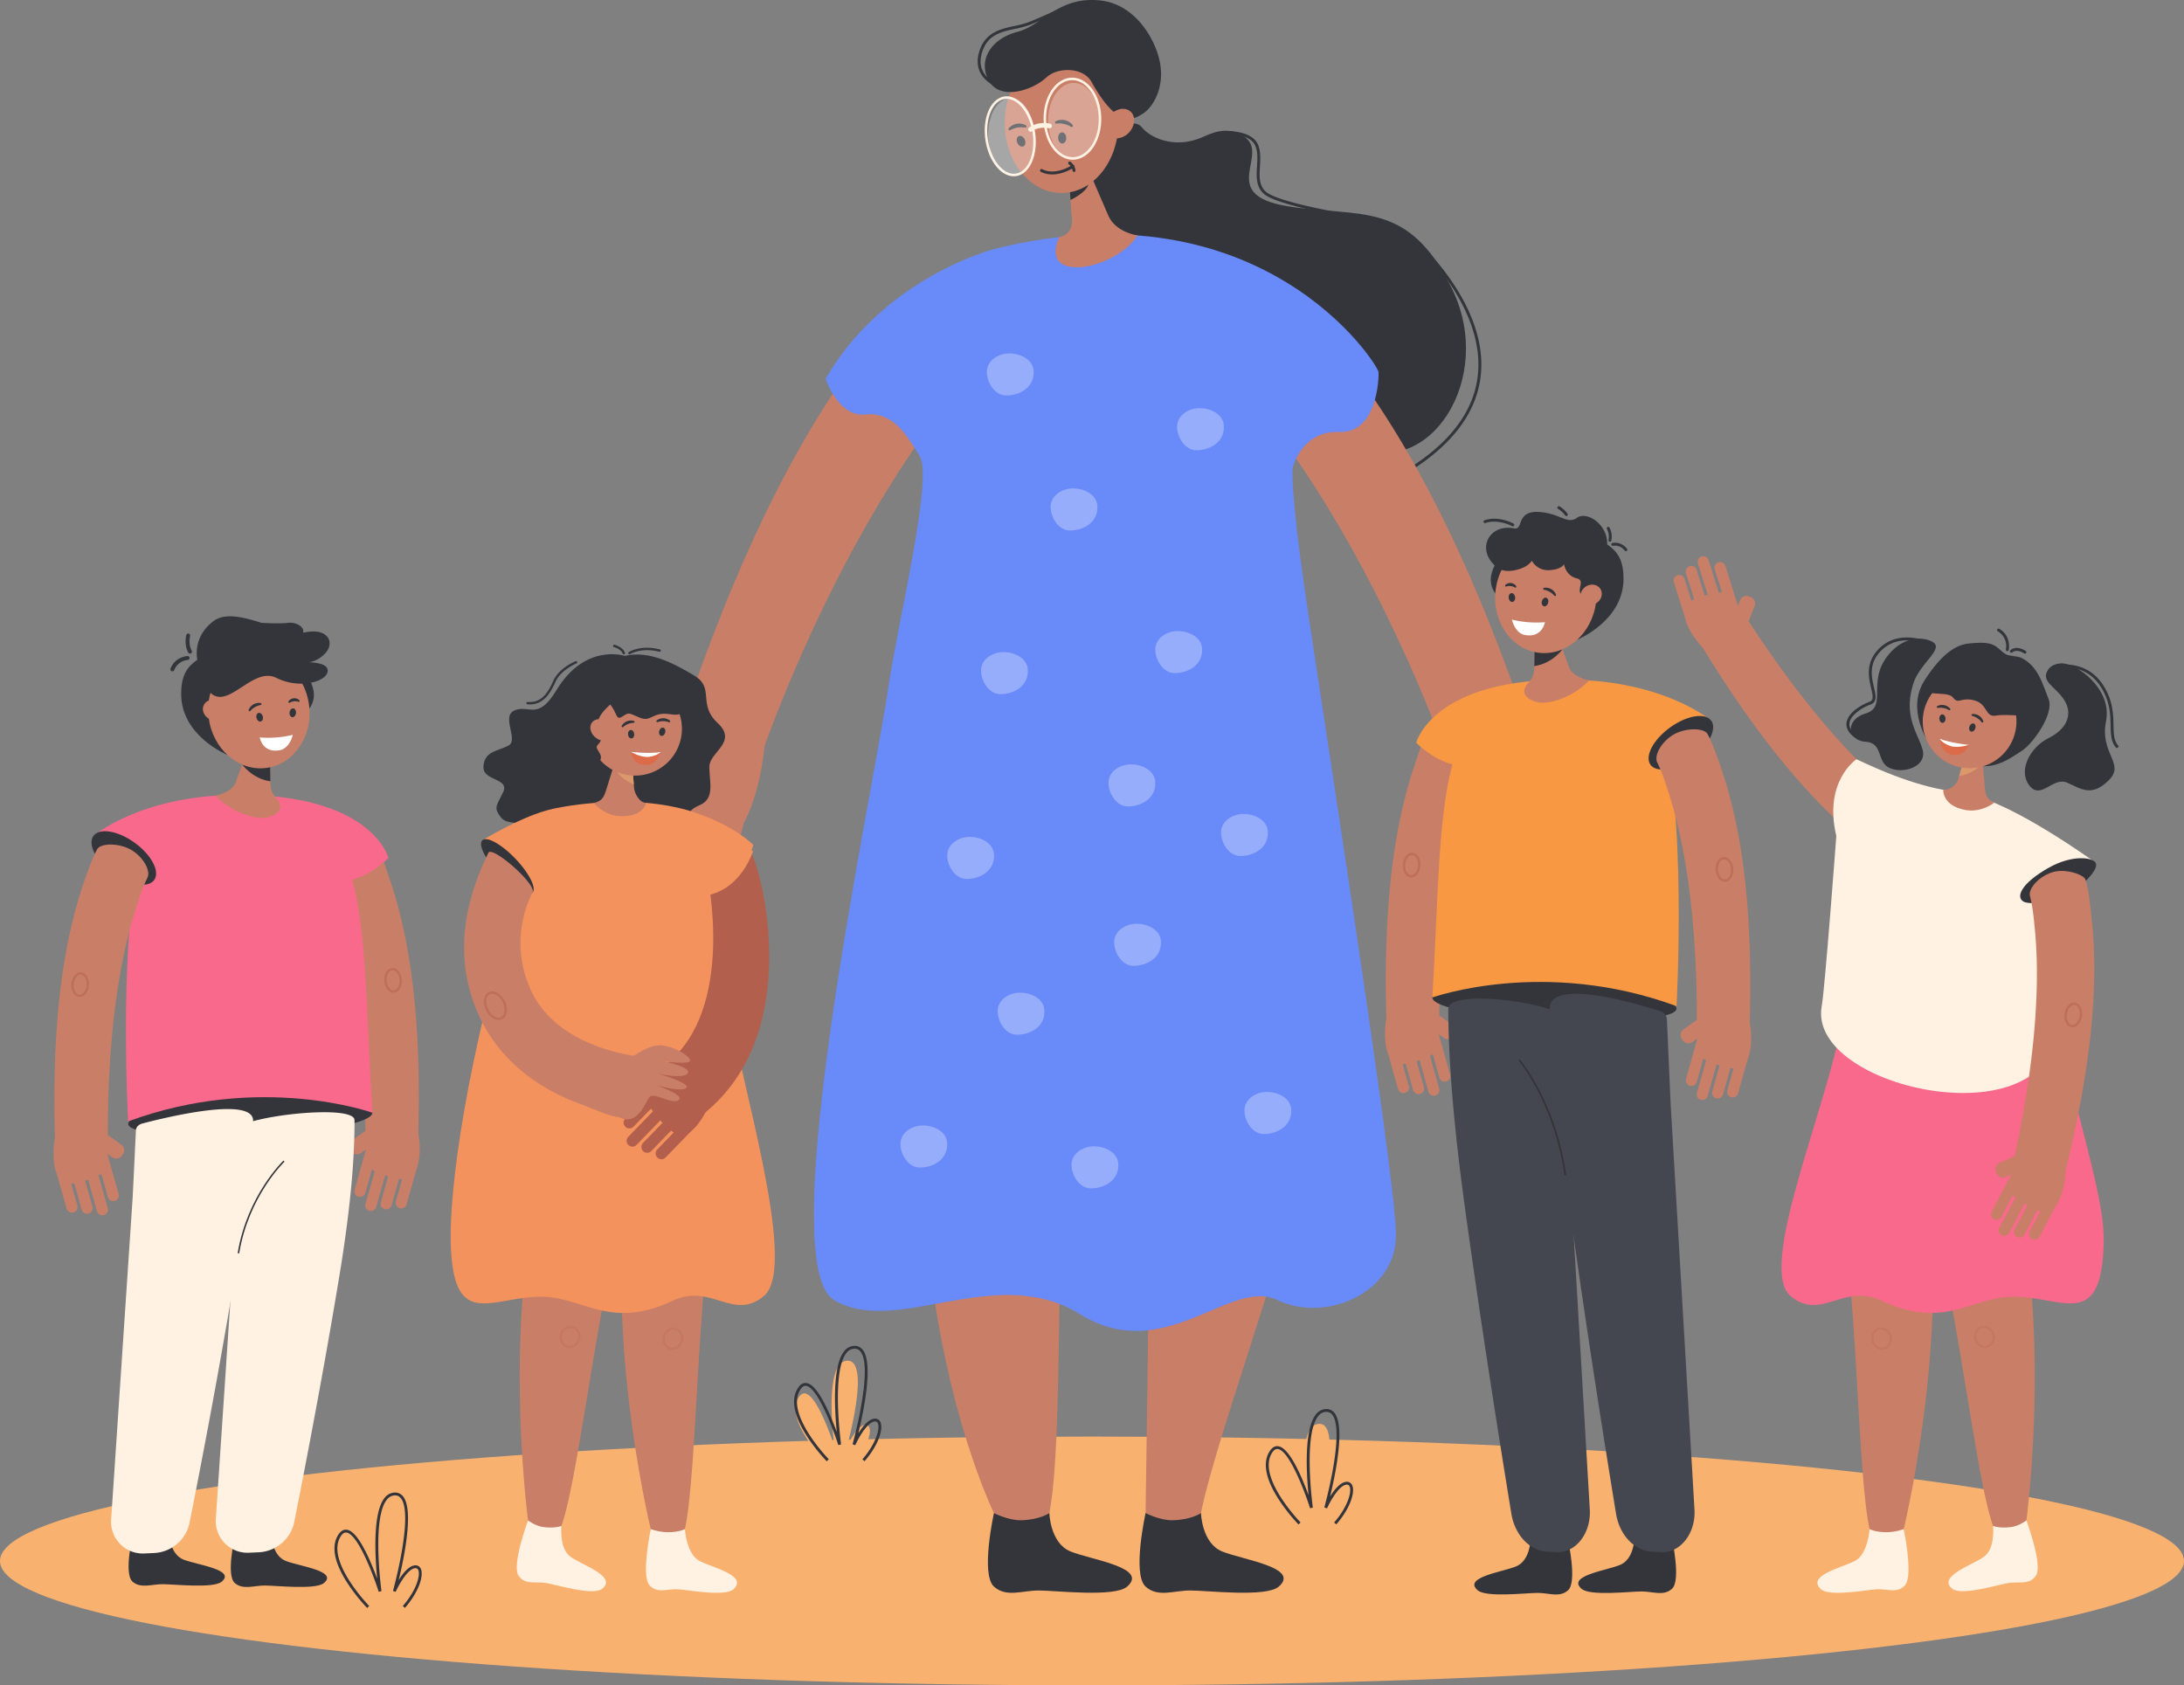<svg height="1141.436" width="1478.994" xmlns="http://www.w3.org/2000/svg"><rect width="100%" height="100%" fill="#808080" stroke="none"/><ellipse cx="739.497" cy="1057.187" fill="#f9b170" rx="739.497" ry="84.25"/><path d="M246.736 1088.337s-26.429-26.944-17.335-42.29 24.44 32.966 24.44 32.966-7.958-57.126 8.525-58.118 0 58.118 0 58.118 6.11-13.783 12.078-14.636 4.261 11.687-6.394 23.96z" fill="#f9b170"/><path d="M248.628 1089.014a120.486 120.486 0 01-13.826-17.617c-8.445-13.36-10.456-23.964-5.978-31.521 1.672-2.821 3.682-4.122 5.966-3.857 4.559.521 9.914 7.719 15.914 21.4 1.829 4.166 3.449 8.329 4.717 11.775-1.456-14.955-3.146-44.743 5.087-54.8a8.889 8.889 0 016.481-3.517 6.773 6.773 0 015.977 2.607c7.4 9.163.712 41.535-2.964 56.683 2.741-4.444 6.632-9.4 10.607-9.963a3.868 3.868 0 014.219 1.978c2.4 4.4-.912 15.628-10.6 26.791l-1.46-1.269c9.529-10.974 12.144-21.336 10.366-24.6a1.949 1.949 0 00-2.248-.987c-5.117.73-11.083 11.821-12.952 16.033l-1.815-.651c.036-.13 3.65-13.152 6.074-27.408 3.169-18.642 2.918-30.881-.727-35.394a4.858 4.858 0 00-4.357-1.893 6.953 6.953 0 00-5.1 2.812c-10.4 12.7-3.737 61.517-3.669 62.008l-1.879.428c-3.449-10.856-14.1-39.224-21.885-40.113-1.478-.164-2.817.786-4.082 2.922-9.822 16.574 19.226 46.5 19.52 46.8z" fill="#33353b"/><path d="M557.965 988.991s-26.428-26.945-17.335-42.29 24.44 32.965 24.44 32.965-7.957-57.126 8.526-58.118 0 58.118 0 58.118 6.109-13.783 12.077-14.636 4.263 11.687-6.394 23.961z" fill="#f9b170"/><path d="M559.865 989.668a120.418 120.418 0 01-13.826-17.616c-8.444-13.36-10.455-23.965-5.977-31.522 1.67-2.82 3.68-4.121 5.965-3.857 4.559.521 9.913 7.719 15.916 21.395 1.827 4.166 3.446 8.329 4.715 11.775-1.456-14.955-3.146-44.743 5.086-54.8a8.9 8.9 0 016.481-3.518 6.776 6.776 0 015.978 2.608c7.4 9.162.712 41.535-2.965 56.682 2.743-4.444 6.633-9.393 10.608-9.962a3.868 3.868 0 014.219 1.977c2.4 4.4-.912 15.628-10.6 26.791l-1.46-1.269c9.53-10.974 12.143-21.336 10.367-24.6a1.95 1.95 0 00-2.247-.988c-5.118.731-11.085 11.821-12.952 16.033l-1.815-.651c.035-.13 3.648-13.151 6.072-27.408 3.17-18.642 2.919-30.881-.726-35.394a4.866 4.866 0 00-4.358-1.892 6.945 6.945 0 00-5.1 2.812c-10.4 12.7-3.738 61.517-3.67 62.008l-1.879.427c-3.449-10.856-14.1-39.223-21.885-40.112-1.479-.16-2.817.786-4.082 2.921-9.822 16.576 19.226 46.5 19.522 46.8z" fill="#33353b"/><path d="M877.451 1031.774s-26.429-26.945-17.335-42.29 24.439 32.965 24.439 32.965-7.957-57.126 8.526-58.118 0 58.118 0 58.118 6.11-13.783 12.078-14.635 4.263 11.687-6.4 23.96z" fill="#f9b170"/><path d="M879.343 1032.45a120.234 120.234 0 01-13.825-17.616c-8.445-13.359-10.456-23.963-5.978-31.52 1.671-2.82 3.672-4.121 5.966-3.857 4.559.52 9.913 7.719 15.914 21.394 1.828 4.166 3.447 8.33 4.715 11.775-1.455-14.955-3.145-44.742 5.087-54.8a8.894 8.894 0 016.482-3.519 6.79 6.79 0 015.978 2.608c7.4 9.163.711 41.535-2.965 56.682 2.741-4.443 6.632-9.394 10.607-9.963a3.87 3.87 0 014.22 1.978c2.4 4.4-.913 15.628-10.6 26.791l-1.461-1.269c9.529-10.973 12.144-21.336 10.367-24.6a1.953 1.953 0 00-2.247-.988c-5.119.732-11.085 11.824-12.952 16.035l-1.816-.651c.037-.129 3.649-13.152 6.074-27.409 3.17-18.642 2.918-30.882-.727-35.4a4.881 4.881 0 00-4.357-1.891 6.945 6.945 0 00-5.1 2.813c-10.4 12.7-3.739 61.517-3.67 62.008l-1.879.427c-3.449-10.857-14.1-39.225-21.884-40.113-1.488-.175-2.817.786-4.083 2.922-9.822 16.574 19.226 46.5 19.52 46.8zm79.66-716.074l-1.095-1.639c27.014-18.053 41.524-39.38 43.127-63.391 3.075-46.086-42.769-87.052-43.231-87.46l1.3-1.48c.471.416 47.036 42.028 43.9 89.071-1.648 24.653-16.451 46.49-44.001 64.899z" fill="#33353b"/><path d="M773.037 85.996c5.722 7.277 21.857 14.788 40.04 7.424 5.78-2.34 17.1-9.025 29.209-1.113 18.707 12.23-18.871 39.528 29.866 47.4s81.588-4.747 111.191 55.964-15.687 129.578-64.916 106.467-99.973-44.825-139.583 0-76.866-91.509-74.484-108.509 35.957-16.221 30.935-40.629 10.93-37.46 5.839-46.589c-7.095-12.72 25.015-29.171 31.903-20.415z" fill="#33353b"/><path d="M905.471 690.995c-20.7 124.43-80.187 273.648-92.177 333.759-4.289 21.5-39.2 23.665-37.5 0l6.029-434.606s152.323-71.51 123.648 100.847z" fill="#c97e67"/><path d="M813.294 1024.754s.506 20.223 14.191 25.928 53.334 10.852 38.519 23.854c-8.5 7.461-48.566 2.64-59.877 2.64s-21.933 4.931-30.338-2.64c-9.247-8.33 0-49.782 0-49.782s9.761 5.085 18.54 4.856c12.65-.328 18.965-4.856 18.965-4.856z" fill="#33353b"/><path d="M731.965 620.753c-20.7 124.429-9.367 343.89-21.356 404-4.289 21.5-39.2 23.665-37.5 0 0 0-82.358-165.761-34.065-423.881 6.99-37.378 121.596-152.477 92.921 19.881z" fill="#c97e67"/><path d="M710.611 1024.754s.507 20.223 14.191 25.928 53.334 10.852 38.518 23.854c-8.5 7.461-48.565 2.64-59.876 2.64s-21.932 4.931-30.338-2.64c-9.248-8.33 0-49.782 0-49.782s9.762 5.085 18.539 4.856c12.65-.328 18.966-4.856 18.966-4.856z" fill="#33353b"/><path d="M1012.444 544.539a6.489 6.489 0 00-4.575 7.923l14.29 53.348a6.49 6.49 0 007.924 4.575 6.488 6.488 0 004.575-7.923l-14.293-53.348a6.487 6.487 0 00-7.921-4.575zm15.998-4.286a6.49 6.49 0 00-4.576 7.924l15.982 59.662a6.488 6.488 0 007.923 4.575 6.488 6.488 0 004.576-7.923l-15.982-59.662a6.488 6.488 0 00-7.923-4.576zm-4.016-32.203l-1.37 1.851a7.844 7.844 0 001.636 10.94l33.691 24.927a7.846 7.846 0 0010.941-1.637l1.37-1.85a7.847 7.847 0 00-1.637-10.941l-33.692-24.926a7.844 7.844 0 00-10.939 1.636z" fill="#c97e67"/><path d="M1044.44 535.968a6.489 6.489 0 00-4.575 7.923l12.811 47.825a6.487 6.487 0 007.922 4.576 6.49 6.49 0 004.576-7.924l-12.812-47.825a6.488 6.488 0 00-7.922-4.575z" fill="#c97e67"/><path d="M980.615 514.357s3 38.346 18.617 59.471c5.4 7.311 52.152-6.6 54.1-16.6s-20.714-69.246-20.714-69.246z" fill="#c97e67"/><path d="M996.544 548.747a6.474 6.474 0 00-4.564 7.906l12.783 47.726a6.475 6.475 0 007.908 4.566 6.476 6.476 0 004.565-7.907l-12.783-47.725a6.477 6.477 0 00-7.909-4.566zm-15.929-34.39c-24.674-67.806-67.329-159.089-121.258-228.995-12.5-16.2-17.5-22.2-26.121-30.567-6.937-6.734-2.961-26.617 8.433-38.609 10.691-11.251 30.922-15.219 35.1-12.151 7.1 5.215 16.173 16.411 30.391 34.236 49.4 61.933 91.836 147.589 130.187 262.348zm-494.671 20.95a6.491 6.491 0 014.576 7.924l-14.291 53.348a6.489 6.489 0 01-7.923 4.576 6.49 6.49 0 01-4.575-7.924l14.29-53.348a6.488 6.488 0 017.923-4.576zm-15.998-4.285a6.489 6.489 0 014.575 7.923l-15.981 59.663a6.489 6.489 0 01-7.924 4.575 6.487 6.487 0 01-4.574-7.922l15.982-59.664a6.487 6.487 0 017.922-4.575zm4.019-32.208l1.369 1.851a7.843 7.843 0 01-1.637 10.94l-33.69 24.927a7.847 7.847 0 01-10.941-1.636l-1.37-1.852a7.844 7.844 0 011.638-10.94l33.69-24.927a7.847 7.847 0 0110.941 1.637z" fill="#c97e67"/><path d="M453.948 526.737a6.49 6.49 0 014.576 7.923l-12.811 47.826a6.49 6.49 0 01-7.923 4.575 6.49 6.49 0 01-4.576-7.924l12.812-47.825a6.487 6.487 0 017.922-4.575z" fill="#c97e67"/><path d="M517.774 505.126s-3 38.346-18.617 59.471c-5.405 7.31-52.153-6.6-54.1-16.6s20.714-69.247 20.714-69.247z" fill="#c97e67"/><path d="M501.845 539.514a6.475 6.475 0 014.565 7.907l-12.784 47.726a6.476 6.476 0 01-7.907 4.566 6.475 6.475 0 01-4.566-7.907l12.784-47.726a6.477 6.477 0 017.908-4.566zm15.929-34.388c24.673-67.807 67.328-159.09 121.258-229 12.495-16.2 17.5-22.2 26.12-30.565 6.937-6.735 2.961-26.618-8.432-38.609-10.692-11.252-30.923-15.22-35.1-12.153-7.1 5.216-16.172 16.411-30.391 34.238-49.4 61.932-91.836 147.589-130.187 262.346z" fill="#c97e67"/><path d="M673.565 168.566s-74.386 18.819-114.482 87.911c0 0 8.545 26.219 26.95 24.247s27.607 13.146 36.809 28.263-14.748 111.469-21.692 159.25c-9.806 67.48-78.592 386.876-36.338 412.233s109.379-25.912 166.526 9.584 101.944-25.081 133.774-9.584 80.226-4.147 80.226-44.077c0-31.909-33.835-252.259-56.941-404.487-7.2-47.452-13.451-91.969-13.146-114.7 0 0 5.916-25.635 31.551-24.649s26.927-35.495 26.775-40.425-78.156-128.678-260.012-83.566z" fill="#698af9"/><path d="M750.582 146.096l-9.971-23.153-2.891-6.72-17.013-39.509 2.95 40.949 1.773 24.58.506 7.006c.412 5.716-3 10.334-8.642 11.349 0 0-7.891 15.388 4.6 19.362 14.679 4.673 39.94-6.8 48.46-20.5-.039-.008-14.776-1.983-19.772-13.364z" fill="#c97e67"/><path d="M737.031 125.097c-1.789 5.627-12.093 10.315-12.093 10.315l-1.281-17.754c4.317-1.58 13.442 7.223 13.374 7.439z" fill="#33353b"/><path d="M680.375 83.259c0-26.216 17.224-47.467 38.473-47.467s38.474 21.251 38.474 47.467-17.226 47.465-38.474 47.465-38.473-21.251-38.473-47.465z" fill="#c97e67"/><path d="M715.127 83.714a.875.875 0 01-.1-1.656 9.471 9.471 0 0111.329 2.526.881.881 0 01-.032 1.237.959.959 0 01-1.237-.031 14.969 14.969 0 00-9.409-2.106.886.886 0 01-.551.03zm6.924 9.619c.066 2.088-1.107 3.819-2.623 3.866s-2.795-1.6-2.862-3.691 1.108-3.819 2.623-3.866 2.796 1.604 2.862 3.691zm-38.161-5.055a.876.876 0 01-.722-1.494 9.477 9.477 0 0111.437-1.981.882.882 0 01.443 1.157.962.962 0 01-1.157.443 15 15 0 00-9.5 1.635.866.866 0 01-.501.24zm10.066 6.255c.857 1.905.43 3.952-.952 4.575s-3.2-.42-4.054-2.325-.429-3.953.953-4.574 3.196.419 4.053 2.324z" fill="#33353b"/><path d="M682.459 118.644c-5.776-2.129-10.862-8.512-13.584-17.073-4.442-13.956-1.324-29.47 6.953-34.591a10.992 10.992 0 0110-.99c5.778 2.128 10.864 8.512 13.585 17.048 4.442 13.93 1.323 29.469-6.952 34.616a10.973 10.973 0 01-5.89 1.731 12.111 12.111 0 01-4.112-.741zm15.316-35.062c-2.561-8.066-7.25-14.029-12.544-15.984a9.518 9.518 0 00-8.5.816c-7.658 4.752-10.442 19.4-6.223 32.637 2.561 8.042 7.25 14.029 12.545 15.984a9.574 9.574 0 008.487-.816c7.657-4.776 10.454-19.424 6.235-32.637z" fill="#fff2e2"/><path d="M743.917 73.98c3.087 13.553-1.847 28.106-11.02 32.5s-19.111-3.025-22.2-16.578 1.847-28.1 11.02-32.5 19.113 3.026 22.2 16.578zm-44.143 10.196c3.1 13.615-1.025 28.379-9.2 32.977s-17.317-2.714-20.411-16.33 1.025-28.378 9.2-32.975 17.317 2.713 20.411 16.328z" fill="#fff" opacity=".3"/><path d="M720.093 106.668c-5.913-2.871-10.429-9.353-12.384-17.791-3.364-14.475 2.115-30.112 12.224-34.862a14.123 14.123 0 0112.5.1c5.9 2.87 10.4 9.353 12.347 17.766 3.378 14.5-2.1 30.137-12.223 34.863a14.057 14.057 0 01-6.137 1.435 14.672 14.672 0 01-6.327-1.511zm.557-51.12c-9.4 4.429-14.462 19.2-11.283 32.933 1.82 7.819 6.112 14.055 11.481 16.652a12.752 12.752 0 0010.986.074c9.415-4.428 14.475-19.2 11.283-32.932-1.806-7.794-6.086-14.005-11.444-16.628a12.454 12.454 0 00-11.023-.1z" fill="#fff2e2"/><path d="M697.965 89.249a1.589 1.589 0 001.015-.372c.173-.148 4.317-3.389 11.468-2.028a1.658 1.658 0 001.88-1.263 1.565 1.565 0 00-1.262-1.855c-8.635-1.806-13.893 2.5-14.128 2.672a1.6 1.6 0 00-.2 2.252 1.543 1.543 0 001.227.594z" fill="#fff2e2"/><path d="M712.573 118.136a16.848 16.848 0 01-7.756-1.807.986.986 0 01.9-1.754c9.219 4.712 20.218-2.678 20.327-2.752a.985.985 0 011.112 1.626c-.371.251-6.979 4.687-14.583 4.687z" fill="#33353b"/><path d="M727.307 116.437a.983.983 0 01-.969-.821 6.468 6.468 0 00-2.512-4.36.985.985 0 011.037-1.675 8.423 8.423 0 013.416 5.707.987.987 0 01-.807 1.136 1.161 1.161 0 01-.165.013zm11.894-60.923c-4.163-7.48-14.52-9.441-22.785-7.212a18.84 18.84 0 00-8 4.308c-9.551 8.83-31.627 15.777-38.988 1.7-7.394-14.138 2.349-28.318 19.586-32.749S716.865-3.053 745.771.393c21.966 2.618 35.725 24.137 39.408 40.368 3.962 17.46-3.776 31.16-10.83 35.947-7.711 5.234-18.184 9.288-35.148-21.194z" fill="#33353b"/><path d="M764.032 90.289c-4.359 4.163-10.452 4.588-13.61.953s-2.187-9.955 2.17-14.116 10.453-4.588 13.611-.953 2.187 9.956-2.171 14.116z" fill="#c97e67"/><path d="M914.78 147.359c-2.014-.325-49.419-8.03-58.655-15.884-5.721-4.864-5.288-12-4.87-18.9.284-4.7.579-9.554-1.075-13.639-3.873-9.571-22.6-8.155-22.792-8.139l-.161-1.965c.832-.066 20.369-1.535 24.782 9.363 1.82 4.5 1.513 9.583 1.214 14.5-.407 6.712-.791 13.052 4.179 17.278 8.82 7.5 57.2 15.361 57.691 15.438zM674.434 58.493c-.313-.114-7.7-2.857-10.914-10.038-2.068-4.621-1.908-9.974.475-15.907 4.416-10.991 14.329-13.106 23.075-14.973a64.358 64.358 0 008.95-2.344c7.719-2.877 23.932-10.571 24.095-10.648l.846 1.781c-.164.078-16.454 7.809-24.252 10.715a66.028 66.028 0 01-9.227 2.425c-8.669 1.849-17.633 3.762-21.657 13.78-2.173 5.41-2.346 10.238-.513 14.349 2.859 6.412 9.726 8.98 9.794 9.005z" fill="#33353b"/><path d="M664.36 454.064c0-7.507 7.666-12.44 15.173-12.44s15.813 4.007 16.463 11.486c.954 10.969-8.744 17.01-18.6 17.01-7.507 0-13.036-8.549-13.036-16.056zm118.005-14.25c0-7.507 7.666-12.44 15.174-12.44s15.812 4.008 16.463 11.486c.953 10.97-8.744 17.01-18.6 17.01-7.507.002-13.037-8.548-13.037-16.056zm-172.6 334.863c0-7.506 7.666-12.44 15.172-12.44s15.813 4.008 16.463 11.485c.955 10.971-8.743 17.012-18.6 17.012-7.51 0-13.035-8.55-13.035-16.057zm65.837-89.952c0-7.507 7.667-12.44 15.173-12.44s15.814 4.008 16.464 11.487c.954 10.969-8.743 17.009-18.6 17.009-7.507 0-13.037-8.549-13.037-16.056zM725.624 788.8c0-7.506 7.667-12.44 15.173-12.44s15.813 4.008 16.463 11.486c.954 10.969-8.744 17.01-18.6 17.01-7.507 0-13.036-8.549-13.036-16.056zm117.12-36.836c0-7.506 7.666-12.439 15.173-12.439s15.812 4.007 16.463 11.486c.954 10.969-8.744 17.01-18.6 17.01-7.507 0-13.036-8.55-13.036-16.057zm-131.287-408.74c0-7.506 7.668-12.44 15.173-12.44s15.813 4.008 16.464 11.486c.954 10.969-8.744 17.011-18.6 17.011-7.507 0-13.037-8.55-13.037-16.057zm-43.166-91.433c0-7.507 7.666-12.439 15.173-12.439s15.813 4.006 16.463 11.485c.953 10.969-8.744 17.011-18.6 17.011-7.507 0-13.036-8.55-13.036-16.057zm128.826 37.086c0-7.507 7.667-12.439 15.173-12.439s15.813 4.007 16.464 11.485c.953 10.969-8.744 17.01-18.6 17.01-7.508 0-13.037-8.55-13.037-16.056zm-46.452 241.237c0-7.507 7.667-12.439 15.173-12.439s15.813 4.007 16.463 11.485c.953 10.969-8.744 17.01-18.6 17.01-7.508.005-13.036-8.545-13.036-16.056zm76.228 33.576c0-7.506 7.667-12.44 15.173-12.44s15.813 4.007 16.463 11.486c.954 10.969-8.744 17.011-18.6 17.011-7.507 0-13.036-8.551-13.036-16.057zm-185.428 15.546c0-7.507 7.667-12.439 15.173-12.439s15.813 4.007 16.464 11.485c.953 10.969-8.744 17.011-18.6 17.011-7.511 0-13.037-8.551-13.037-16.057zm113.043 58.818c0-7.506 7.665-12.44 15.173-12.44s15.812 4.008 16.463 11.486c.953 10.969-8.744 17.011-18.6 17.011-7.506.003-13.036-8.55-13.036-16.057z" fill="#fff" opacity=".3"/><path d="M950.811 702.522a3.8 3.8 0 00-2.616 4.671l8.775 31.1a3.8 3.8 0 004.671 2.615 3.8 3.8 0 002.616-4.671l-8.775-31.1a3.8 3.8 0 00-4.671-2.615zm9.327-2.631a3.8 3.8 0 00-2.615 4.671l9.813 34.785a3.8 3.8 0 004.671 2.615 3.8 3.8 0 002.616-4.671l-9.814-34.785a3.8 3.8 0 00-4.671-2.615zm-2.599-18.81l-.787 1.093a4.59 4.59 0 001.042 6.389l19.906 14.322a4.59 4.59 0 006.388-1.042l.786-1.094a4.59 4.59 0 00-1.041-6.388l-19.906-14.323a4.589 4.589 0 00-6.388 1.043z" fill="#c97e67"/><path d="M969.465 697.26a3.8 3.8 0 00-2.615 4.672l7.866 27.882a3.8 3.8 0 004.67 2.615 3.8 3.8 0 002.617-4.67l-7.866-27.883a3.8 3.8 0 00-4.672-2.616z" fill="#c97e67"/><path d="M939.485 686.593s-5.479 20.93 3.822 33.168c3.22 4.236 30.464-4.264 31.525-10.13s-6.089-24.179-6.089-24.179z" fill="#c97e67"/><path d="M941.541 705.108a3.789 3.789 0 00-2.61 4.661l7.849 27.826a3.789 3.789 0 004.662 2.61 3.79 3.79 0 002.611-4.662l-7.851-27.825a3.787 3.787 0 00-4.661-2.61zm33.16-17.479c-.089-42.221 3.07-102.892 18.631-152.155 3.606-11.414 5.15-15.718 8.2-22.051 2.455-5.1-3.73-15.221-12.405-19.517-8.138-4.031-20.052-2.138-21.729.388-2.854 4.295-5.583 12.271-9.807 24.927-14.682 43.971-20.756 99.575-18.731 170.347z" fill="#c97e67"/><path d="M955.671 594.281c-.1 0-.209 0-.315-.012-3.273-.231-5.67-4.167-5.344-8.773.327-4.606 3.253-8.152 6.529-7.934a5.257 5.257 0 014.11 2.864 11.058 11.058 0 01-.821 11.589 5.355 5.355 0 01-4.159 2.266zm-4.091-8.673c-.26 3.676 1.521 6.926 3.888 7.092a3.746 3.746 0 003.128-1.66 9.5 9.5 0 00.7-9.824 3.742 3.742 0 00-2.862-2.085c-2.352-.16-4.587 2.8-4.849 6.477z" fill="#b2604d" opacity=".5"/><path d="M1036.431 1043.214s-.345 13.734-9.639 17.609-36.221 7.369-26.158 16.2c5.773 5.067 32.983 1.793 40.663 1.793s14.9 3.348 20.6-1.793c6.281-5.656 0-33.808 0-33.808s-6.629 3.453-12.59 3.3c-8.587-.228-12.876-3.301-12.876-3.301zm70.365-.982s-.344 13.735-9.638 17.609-36.221 7.369-26.16 16.2c5.774 5.067 32.983 1.793 40.665 1.793s14.894 3.349 20.6-1.793c6.28-5.656 0-33.809 0-33.809s-6.629 3.454-12.592 3.3c-8.587-.225-12.875-3.3-12.875-3.3zm28.516-359.112c-.156 6.846-37.211 9.564-83.039 7.966s-82.451-8.675-82.294-15.521 36.838-15.77 82.667-14.173 82.824 14.883 82.666 21.728z" fill="#33353b"/><path d="M1124.094 489.325s-9.056-25.689-68.847-26.053c-86.225-.525-77.29 77.79-85.268 212.293 0 0 75.684-27.223 165.376 5.871 0 0 7.463-137.288-11.261-192.111z" fill="#f89843"/><path d="M1158.9 488.155l-39.952 25.269s-104.265 8.929-132.051 4.913c-15.057-2.177-27.865-15.309-27.865-15.309s11.11-44.161 105.117-42.7c63.953 1.003 94.751 27.827 94.751 27.827z" fill="#f89843"/><path d="M1076.009 460.828c-9.163 10.439-27.447 17.4-36.392 14.368-11.149-3.769-6.742-10.381-5.307-11.932 3.524-3.8 4.611-6.583 4.683-11.063l.015-1.086.087-5.511.159-10.367.16-10.482.537-34.74 12.874 35.276 2.19 6 3.088 8.467 4.437 12.135c2.435 6.673 13.397 8.921 13.469 8.935z" fill="#c97e67"/><path d="M1158.9 488.155c4.04 5.717-1.912 17.01-13.294 25.225s-23.886 10.239-27.926 4.523 1.911-17.011 13.294-25.226 23.885-10.239 27.926-4.522z" fill="#33353b"/><path d="M1172.973 705.422a3.8 3.8 0 012.615 4.671l-8.774 31.1a3.8 3.8 0 01-4.672 2.616 3.8 3.8 0 01-2.614-4.671l8.774-31.1a3.8 3.8 0 014.671-2.616zm-9.328-2.63a3.794 3.794 0 012.616 4.671l-9.813 34.783a3.8 3.8 0 01-4.671 2.616 3.8 3.8 0 01-2.616-4.672l9.813-34.783a3.8 3.8 0 014.671-2.615zm2.601-18.812l.786 1.093a4.59 4.59 0 01-1.042 6.389l-19.905 14.323a4.593 4.593 0 01-6.39-1.042l-.786-1.093a4.592 4.592 0 011.042-6.389l19.907-14.323a4.591 4.591 0 016.388 1.042z" fill="#c97e67"/><path d="M1154.319 700.159a3.8 3.8 0 012.615 4.671l-7.869 27.884a3.8 3.8 0 01-4.671 2.616 3.8 3.8 0 01-2.616-4.671l7.866-27.883a3.8 3.8 0 014.675-2.617z" fill="#c97e67"/><path d="M1184.299 689.494s5.478 20.929-3.823 33.167c-3.218 4.236-30.463-4.266-31.523-10.129s6.088-24.18 6.088-24.18z" fill="#c97e67"/><path d="M1182.243 708.008a3.789 3.789 0 012.61 4.662l-7.849 27.825a3.791 3.791 0 01-4.662 2.61 3.789 3.789 0 01-2.61-4.661l7.85-27.826a3.787 3.787 0 014.661-2.61zm-33.16-17.479c.09-42.221-3.069-102.892-18.631-152.155-3.607-11.413-5.15-15.718-8.2-22.052-2.455-5.1 3.731-15.22 12.406-19.515 8.138-4.031 19.507-3.724 21.73.386 2.453 4.537 5.583 12.272 9.807 24.928 14.68 43.972 20.756 99.575 18.731 170.346z" fill="#c97e67"/><path d="M1168.113 597.18a5.352 5.352 0 01-4.159-2.267 11.052 11.052 0 01-.82-11.587 4.891 4.891 0 018.584-.609 10.405 10.405 0 012.054 5.678 10.391 10.391 0 01-1.234 5.911 5.254 5.254 0 01-4.111 2.863 3.646 3.646 0 01-.314.011zm-.561-15.156c-.065 0-.13 0-.2.006a3.744 3.744 0 00-2.863 2.087 9.5 9.5 0 00.7 9.822 3.339 3.339 0 005.99-.424 8.815 8.815 0 001.026-5.009 8.821 8.821 0 00-1.721-4.814 3.84 3.84 0 00-2.932-1.668z" fill="#b2604d" opacity=".5"/><path d="M980.78 683.268c.051 29.768 2.656 71.642 10.951 132.311 11.5 84.131 25.08 168.907 31.742 209.551 2.384 14.539 12.432 25.169 24.341 25.75l6.4.312c12.878.63 23.328-12.829 22.388-28.831l-16.161-274.969-2.645-60.107a59.458 59.458 0 00-12.61-5.046c-23.265-6.625-64.421-9.425-64.406 1.029z" fill="#44474f"/><path d="M1049.452 683.603c1.418 29.611 4.565 69.016 13.173 131.976 11.5 84.131 25.081 168.907 31.743 209.551 2.383 14.539 12.432 25.169 24.341 25.75l6.4.312c12.877.63 23.328-12.829 22.388-28.831l-16.162-274.969-2.5-56.86a6.213 6.213 0 00-4.3-5.65c-16.394-5.273-76.125-23.023-75.083-1.279z" fill="#44474f"/><path d="M1059.452 796.071c-6.658-48.681-30.927-77.664-31.171-77.952l.88-.749c.246.288 24.73 29.509 31.437 78.544zm-1.349-356.31s-6.8 9.6-19.095 11.354l.087-5.511.159-10.367zm-38.838-66.356s-17.129 15.928-5.877 29.441 5.877-29.441 5.877-29.441zm48.917 59.781s31.248-12.624 31.248-41.232c0-12.687-3.956-18.3-10.97-23.188-34.474-24.042-20.278 64.42-20.278 64.42z" fill="#33353b"/><path d="M1012.865 399.308c2.775-21.144 20.233-36.29 38.992-33.827s31.715 21.6 28.939 42.746-20.234 36.29-38.992 33.827-31.715-21.601-28.939-42.746z" fill="#c97e67"/><path d="M1045.379 399.367a.694.694 0 01.311-1.279 7.519 7.519 0 018 4.556.7.7 0 01-.312.932.763.763 0 01-.932-.313 11.87 11.87 0 00-6.645-3.789.694.694 0 01-.422-.107zm3.01 8.908c-.436 1.6-1.729 2.639-2.889 2.322s-1.747-1.869-1.312-3.468 1.731-2.638 2.89-2.321 1.747 1.869 1.311 3.467zm-28.701-10.969a.506.506 0 01-.375-.346.84.84 0 01.269-.94 4.873 4.873 0 017.081.8.827.827 0 01.013.971.512.512 0 01-.766.1 7.281 7.281 0 00-5.88-.676.46.46 0 01-.342.091zm6.333 7.117c.2 1.644-.595 3.1-1.789 3.248s-2.326-1.063-2.532-2.708.594-3.1 1.787-3.247 2.328 1.063 2.534 2.707z" fill="#33353b"/><path d="M1023.86 419.63a70.284 70.284 0 0022.346 1.76s-1.712 10.805-13.519 8.651c-6.865-1.251-8.827-10.411-8.827-10.411z" fill="#fff"/><path d="M1009.559 379.931c2.883 3.867 6.6 8.129 16.02 6.317s11.748-6.5 11.748-6.5a12.686 12.686 0 0012.082 6.386c8.578-.586 9.692-4.082 9.692-4.082s1.117 7.846 8.7 9.658-4.62 11.134 8.43 12.982c9.43 1.334 7.991-19.6 11.357-31.289 4.6-15.967-12.2-28.09-19.787-22.652-6.345 4.548-11.233-2.88-25.039-3.988-16.552-1.329-10.736 12.426-17.4 11.1-15.221-3.033-24.143 10.885-15.803 22.068z" fill="#33353b"/><path d="M1081.072 408.466c-3.473 2.21-7.889 1.485-9.863-1.618s-.761-7.412 2.712-9.621 7.89-1.485 9.865 1.619.759 7.41-2.714 9.62z" fill="#c97e67"/><path d="M1101.017 373.293a.986.986 0 01-.807-.417 8.067 8.067 0 00-7.827-3.225.986.986 0 01-.378-1.936 10.05 10.05 0 019.817 4.024.986.986 0 01-.805 1.554zm-10.775-6.394a.987.987 0 01-.956-1.231 11.161 11.161 0 00-1.053-7.344.986.986 0 111.719-.966 13.086 13.086 0 011.244 8.8.986.986 0 01-.954.741zm-65.766-10.447a.986.986 0 01-.473-.122c-.094-.05-9.407-5.064-18.055-2.106a.986.986 0 11-.638-1.865c9.484-3.245 19.233 2.017 19.642 2.242a.987.987 0 01-.476 1.851zm36.219-6.962a.988.988 0 01-.831-.452 14.988 14.988 0 00-4.73-4.356.986.986 0 01.971-1.717 16.745 16.745 0 015.42 5.01.985.985 0 01-.83 1.515z" fill="#33353b"/><path d="M271.316 780.57a3.8 3.8 0 012.615 4.67l-8.775 31.105a3.8 3.8 0 01-4.67 2.615 3.8 3.8 0 01-2.616-4.672l8.774-31.1a3.8 3.8 0 014.672-2.618zm-9.327-2.631a3.8 3.8 0 012.615 4.671l-9.813 34.785a3.8 3.8 0 01-4.671 2.615 3.8 3.8 0 01-2.615-4.671l9.812-34.785a3.8 3.8 0 014.672-2.615zm-23.95 1.951l-.786-1.092a4.578 4.578 0 011.043-6.389l19.905-14.322a4.577 4.577 0 016.388 1.043l.786 1.091a4.578 4.578 0 01-1.042 6.39l-19.906 14.322a4.577 4.577 0 01-6.388-1.042z" fill="#c97e67"/><path d="M252.665 775.307a3.8 3.8 0 012.614 4.672l-7.866 27.882a3.8 3.8 0 01-4.671 2.616 3.8 3.8 0 01-2.615-4.671l7.866-27.883a3.8 3.8 0 014.672-2.616z" fill="#c97e67"/><path d="M282.642 764.641s5.48 20.929-3.822 33.167c-3.219 4.236-30.463-4.264-31.524-10.129s6.088-24.179 6.088-24.179z" fill="#c97e67"/><path d="M280.587 783.156a3.789 3.789 0 012.609 4.661l-7.849 27.825a3.791 3.791 0 01-4.661 2.611 3.789 3.789 0 01-2.611-4.662l7.85-27.826a3.789 3.789 0 014.662-2.609zm-33.161-17.479c.09-42.222-3.069-102.892-18.631-152.155-3.6-11.414-5.149-15.719-8.2-22.052-2.455-5.1 3.73-15.22 12.4-19.516 8.14-4.031 20.053-2.14 21.731.387 2.854 4.3 5.582 12.272 9.808 24.927 14.68 43.972 20.754 99.576 18.731 170.347z" fill="#c97e67"/><path d="M266.465 672.328c-3.149 0-5.909-3.481-6.225-7.944a10.394 10.394 0 011.235-5.91 5.253 5.253 0 014.11-2.865c3.286-.22 6.2 3.328 6.528 7.934a10.393 10.393 0 01-1.234 5.911 5.257 5.257 0 01-4.11 2.864c-.104.007-.204.01-.304.01zm-.577-15.157c-.064 0-.128 0-.192.007a3.746 3.746 0 00-2.862 2.086 8.808 8.808 0 00-1.025 5.008c.26 3.679 2.491 6.641 4.848 6.477a3.744 3.744 0 002.862-2.086 8.819 8.819 0 001.026-5.009c-.252-3.579-2.361-6.483-4.655-6.483z" fill="#b2604d" opacity=".5"/><path d="M184.097 1040.928s.339 12.69 9.482 16.269 35.633 6.81 25.735 14.967c-5.68 4.682-32.449 1.658-40.005 1.658s-14.653 3.094-20.27-1.658c-6.178-5.225 0-31.236 0-31.236s6.522 3.19 12.387 3.048c8.452-.206 12.671-3.048 12.671-3.048zm-69.224-.905s.339 12.689 9.482 16.268 35.634 6.81 25.734 14.969c-5.679 4.681-32.446 1.656-40 1.656s-14.654 3.093-20.269-1.656c-6.179-5.227 0-31.237 0-31.237s6.521 3.191 12.386 3.047c8.448-.206 12.667-3.047 12.667-3.047zM86.815 761.167c.157 6.845 37.21 9.563 83.04 7.966s82.45-8.676 82.294-15.52-36.839-15.77-82.667-14.173-82.823 14.882-82.667 21.727z" fill="#33353b"/><path d="M98.034 567.373s9.055-25.689 68.846-26.053c86.225-.526 77.29 77.789 85.269 212.293 0 0-75.684-27.223-165.377 5.87 0 0-7.463-137.287 11.262-192.11z" fill="#f9698c"/><path d="M63.228 566.202l39.951 25.27s104.266 8.929 132.052 4.913c15.057-2.177 27.864-15.309 27.864-15.309s-11.109-44.161-105.117-42.7c-63.953 1.003-94.75 27.826-94.75 27.826z" fill="#f9698c"/><path d="M146.119 538.875c9.162 10.439 27.445 17.4 36.391 14.369 11.15-3.77 6.743-10.381 5.307-11.933-3.523-3.8-4.611-6.582-4.683-11.062l-.014-1.088-.087-5.51-.16-10.365-.16-10.484-.536-34.74-12.875 35.277-2.19 6-3.087 8.468-4.437 12.135c-2.437 6.672-13.397 8.919-13.469 8.933z" fill="#c97e67"/><path d="M63.228 566.202c-4.041 5.718 1.912 17.011 13.294 25.225s23.884 10.24 27.925 4.523-1.911-17.01-13.293-25.225-23.889-10.24-27.926-4.523z" fill="#33353b"/><path d="M49.155 783.47a3.8 3.8 0 00-2.616 4.671l8.775 31.1a3.8 3.8 0 004.672 2.616 3.8 3.8 0 002.615-4.671l-8.775-31.1a3.8 3.8 0 00-4.671-2.616zm9.327-2.631a3.8 3.8 0 00-2.616 4.671l9.813 34.783a3.8 3.8 0 004.671 2.617 3.8 3.8 0 002.616-4.672l-9.814-34.784a3.794 3.794 0 00-4.67-2.615zm-3.387-17.719l.787-1.094a4.578 4.578 0 016.389-1.043l19.912 14.321a4.577 4.577 0 011.044 6.388l-.786 1.093a4.58 4.58 0 01-6.39 1.045L56.14 769.51a4.578 4.578 0 01-1.044-6.39z" fill="#c97e67"/><path d="M67.809 778.207a3.8 3.8 0 00-2.616 4.671l7.866 27.883a3.8 3.8 0 004.672 2.616 3.8 3.8 0 002.615-4.671l-7.867-27.883a3.8 3.8 0 00-4.67-2.616z" fill="#c97e67"/><path d="M37.829 767.541s-5.479 20.93 3.822 33.168c3.219 4.235 30.463-4.265 31.524-10.13S67.087 766.4 67.087 766.4z" fill="#c97e67"/><path d="M39.884 786.055a3.79 3.79 0 00-2.611 4.661l7.852 27.827a3.79 3.79 0 004.661 2.61 3.792 3.792 0 002.61-4.662l-7.851-27.825a3.787 3.787 0 00-4.661-2.611zm33.16-17.479c-.089-42.22 3.07-102.892 18.631-152.154 3.607-11.414 5.15-15.718 8.2-22.052 2.455-5.1-3.731-15.221-12.4-19.516-8.139-4.031-19.509-3.723-21.731.387-2.454 4.536-5.584 12.272-9.808 24.928-14.679 43.971-20.755 99.575-18.73 170.346z" fill="#c97e67"/><path d="M54.002 675.227c-.1 0-.2 0-.3-.01a5.253 5.253 0 01-4.11-2.864 10.4 10.4 0 01-1.236-5.91c.327-4.606 3.237-8.161 6.53-7.934 3.272.231 5.671 4.168 5.345 8.775-.319 4.464-3.079 7.943-6.229 7.943zm.568-15.156c-2.327 0-4.388 2.846-4.646 6.482a8.82 8.82 0 001.025 5.01 3.741 3.741 0 002.863 2.085c2.358.155 4.588-2.8 4.848-6.475s-1.521-6.928-3.888-7.1l-.202-.002z" fill="#b2604d" opacity=".5"/><path d="M240.065 758.634c.116 23.662-2.253 56.965-10.206 105.248-11.03 66.955-24.131 134.437-30.566 166.789a25.8 25.8 0 01-24.195 20.641l-6.4.294a21.477 21.477 0 01-22.548-22.759l14.615-218.678 2.308-47.8a68.77 68.77 0 0112.582-4.1c23.228-5.423 64.37-7.947 64.41.365z" fill="#fff2e2"/><path d="M171.399 759.387c-1.252 23.546-4.179 54.891-12.432 105-11.03 66.953-24.131 134.436-30.566 166.79a25.8 25.8 0 01-24.2 20.639l-6.4.294a21.479 21.479 0 01-22.548-22.759l14.615-218.679 2.184-45.214c.1-2.067 1.8-3.871 4.27-4.521 16.366-4.311 75.997-18.841 75.077-1.55z" fill="#fff2e2"/><path d="M161.965 848.88l-1.016-.168c6.436-39.061 30.774-62.477 31.018-62.709l.709.75c-.243.23-24.333 23.422-30.711 62.127zm2.06-331.066s6.8 9.6 19.1 11.352l-.087-5.51-.16-10.365zm38.84-66.362s17.129 15.93 5.878 29.443-5.878-29.443-5.878-29.443zm-48.92 59.781s-31.248-12.624-31.248-41.232c0-12.687 3.956-18.3 10.97-23.189 34.475-24.04 20.278 64.421 20.278 64.421z" fill="#33353b"/><path d="M209.265 477.357c-2.777-21.146-20.234-36.292-38.992-33.828s-31.715 21.6-28.94 42.745 20.234 36.29 38.993 33.828 31.713-21.601 28.939-42.745z" fill="#c97e67"/><path d="M176.749 477.414a.684.684 0 00.321-.529.693.693 0 00-.632-.749 7.517 7.517 0 00-8.005 4.555.7.7 0 00.312.932.762.762 0 00.932-.311 11.878 11.878 0 016.645-3.791.681.681 0 00.427-.107zm-3.011 8.909c.436 1.6 1.731 2.639 2.89 2.321s1.747-1.868 1.312-3.466-1.731-2.639-2.891-2.323-1.747 1.869-1.311 3.468zm28.702-10.969a.511.511 0 00.375-.346.839.839 0 00-.271-.94 4.87 4.87 0 00-7.079.8.825.825 0 00-.014.972.514.514 0 00.767.1 7.3 7.3 0 015.88-.676.46.46 0 00.342.09zm-6.333 7.116c-.206 1.645.594 3.1 1.788 3.248s2.327-1.063 2.533-2.707-.6-3.1-1.788-3.248-2.328 1.064-2.533 2.707z" fill="#33353b"/><path d="M198.265 497.677a70.248 70.248 0 01-22.346 1.76s1.712 10.805 13.518 8.652c6.868-1.252 8.828-10.412 8.828-10.412z" fill="#fff"/><path d="M141.055 486.514c3.472 2.21 7.889 1.486 9.865-1.618s.759-7.411-2.715-9.62-7.888-1.485-9.864 1.619-.759 7.408 2.714 9.619z" fill="#c97e67"/><path d="M116.725 454.668a1.333 1.333 0 01-1.246-1.8c3.033-8 11.148-8.551 11.491-8.57a1.332 1.332 0 01.153 2.66 10.9 10.9 0 00-9.153 6.854 1.331 1.331 0 01-1.245.856zm11.947-11.996a1.331 1.331 0 01-1.169-.689c-3.007-5.469-1.405-11.673-1.335-11.934a1.333 1.333 0 012.576.685c-.027.105-1.376 5.474 1.094 9.965a1.331 1.331 0 01-1.166 1.973zm4.993 4.142a16.483 16.483 0 01-.369-2.52c-.386-4.747.229-15.289 11.332-23.669 14.805-11.174 46.653 10.517 62.444 7.559s19.694 7.616 12.978 14.49-12.978 5.867-12.978 5.867 15.792-.638 14.806 6.264-18.958 12.16-34.785 4.273-32.574 21.864-44.577 10.111-8.851-22.375-8.851-22.375z" fill="#33353b"/><path d="M177.073 421.82s11.942.787 18.228 0 14.262 4.637 7.562 9.567-25.79-9.567-25.79-9.567z" fill="#33353b"/><path d="M430.573 786.42c-24.264 76.176-37.47 210.448-50.368 247.054-4.613 13.094-25.9 10.955-22.612-3.754 0 0-21.734-162.507 20-264.906 9.03-22.151 86.591-83.912 52.98 21.606z" fill="#c97e67"/><path d="M380.205 1033.474s-1.723 15.235 6.161 20.887 32.092 13.484 21.255 21.765c-6.218 4.751-30.726-2.876-37.808-4.009s-14.323 1.508-18.678-5.018c-4.792-7.178 6.458-37.379 6.458-37.379s4.9 3.814 10.419 4.521c7.961 1.019 12.193-.767 12.193-.767z" fill="#fff2e2"/><path d="M487.65 785.499c-16.112 78.471-15.126 213.439-24.1 251.288-3.209 13.538-24.595 13.825-22.871-1.168 0 0-38.686-159.072-7.962-265.591 6.648-23.043 77.248-93.226 54.933 15.471z" fill="#c97e67"/><path d="M463.817 1035.614s1.052 16.542 9.505 21.3 33.373 9.9 23.505 19.314c-5.663 5.4-30.856.494-38.019.143s-14.075 3.062-19.116-2.95c-5.546-6.613.988-37.807.988-37.807a38.4 38.4 0 0010.966 2.082c8.019.149 12.171-2.082 12.171-2.082z" fill="#fff2e2"/><path d="M385.743 913.114q-.162 0-.327-.009a6.582 6.582 0 01-4.652-2.278 7.773 7.773 0 01-1.817-5.754 7.7 7.7 0 017.687-7.271 6.583 6.583 0 014.651 2.278 7.959 7.959 0 01-5.542 13.034zm.559-13.674a6.065 6.065 0 00-5.715 5.77 6.114 6.114 0 001.416 4.532 4.95 4.95 0 003.494 1.72c3.019.17 5.69-2.437 5.966-5.765a6.12 6.12 0 00-1.416-4.533 4.946 4.946 0 00-3.494-1.718c-.088 0-.167-.003-.251-.003zm69.11 14.834c-.108 0-.218 0-.327-.008a6.59 6.59 0 01-4.652-2.279 7.78 7.78 0 01-1.817-5.753c.349-4.2 3.788-7.447 7.688-7.271a6.577 6.577 0 014.65 2.277 7.958 7.958 0 01-5.542 13.034zm.559-13.674a6.066 6.066 0 00-5.715 5.77 6.122 6.122 0 001.415 4.534 4.96 4.96 0 003.5 1.718c3.011.167 5.689-2.437 5.965-5.765a6.112 6.112 0 00-1.417-4.533 4.94 4.94 0 00-3.494-1.718c-.087-.003-.17-.006-.254-.006z" fill="#b2604d" opacity=".2"/><path d="M423.111 444.222s-26.792-9-46.3 23.242c-12.575 20.782-18.189 9.717-28.076 13.559s2.769 20.065-4.349 23.907-16.212 3.6-17 13.967 17.957 7.806 13.328 17.625-6.606 10.284-1.464 17.095 19.376-.018 25.307 11.081 89.651 14.765 96.486 2.472 1.581-17.238 12.653-21.809 6.327-16.768 6.722-26.464 19.377-16.41 5.537-29.276-1.582-23.538-15.817-32.076-30.717-17.179-47.027-13.323z" fill="#33353b"/><path d="M374.305 547.821s48.621-11.381 91.721 1.027c0 0 27.518 7.622 44.022 23.292 0 0-2.161 17.365-28.967 26.255 0 0 7.515 42.808 11.109 74.035 5.728 49.765 49.7 184.668 25.141 205.285-20.689 17.371-35.814-9.029-61.638 3.164-44.2 20.871-61.5-4.112-92.459-2.637-32.612 1.556-56.624 21.419-58-36.906-.811-34.487 9.011-119.685 47.905-247.664 0 0-16.347-4.549-26.612-24.481.002 0 27.37-16.926 47.778-21.37z" fill="#f4925d"/><path d="M326.529 569.191c-2.842 3.08 2.487 13.472 11.9 23.212s19.354 15.139 22.2 12.059-2.486-13.472-11.9-23.212-19.357-15.136-22.2-12.059zm95.888-126.042a.8.8 0 01-.78-.61c-.036-.131-.815-2.772-5.893-4.3a.805.805 0 01.464-1.542c6.062 1.826 6.958 5.313 6.992 5.461a.8.8 0 01-.6.97.746.746 0 01-.183.021zm3.825-.001a.805.805 0 01-.438-1.483c.328-.212 8.22-5.163 21.07-1.815a.805.805 0 11-.406 1.558c-12.128-3.157-19.718 1.564-19.794 1.614a.8.8 0 01-.432.126z" fill="#33353b"/><path d="M402.118 543.88c5.884-1.511 6.927-4.186 8.538-9.354l5.044-16.2 1.462-4.7 8.607-27.643 2.043 26.893 1.222 16.143.35 4.6c.284 3.754 3.793 10.171 8.11 10.155 0 0-1.237 9.1-16.659 9.024-11.516-.055-18.749-8.911-18.717-8.918z" fill="#c97e67"/><path d="M415.597 517.893c.029.146.062.291.1.435 2.1 8.44 13.5 12.922 13.5 12.922l-.17-2.23-1.222-16.143c-3.388-.509-8.147-.828-10.65.75-1.301.824-1.99 2.165-1.558 4.266z" fill="#db996b"/><path d="M461.397 488.554a31.728 31.728 0 10-26.319 36.339 31.727 31.727 0 0026.319-36.339z" fill="#c97e67"/><path d="M447.47 509.335a63.152 63.152 0 01-20.141-.081s.732 9.8 11.463 8.749c6.241-.61 8.678-8.668 8.678-8.668z" fill="#db6b49"/><path d="M447.47 509.335s-2.059 2.351-7.6 3.213-12.538-3.294-12.538-3.294 12.342 1.36 20.138.081z" fill="#fff"/><path d="M429.344 489.514a.662.662 0 00-.126-1.248 7.164 7.164 0 00-8.158 3.238.669.669 0 00.172.921.726.726 0 00.92-.172 11.341 11.341 0 016.774-2.7.668.668 0 00.418-.039zm-4.023 8.008c.2 1.567 1.282 2.719 2.419 2.574s1.9-1.533 1.7-3.1-1.283-2.72-2.42-2.575-1.899 1.534-1.699 3.101zm27.89-8.332a.661.661 0 00.361-1.2 7.166 7.166 0 00-8.776-.112.667.667 0 00-.193.916.727.727 0 00.917.192 11.343 11.343 0 017.29.087.651.651 0 00.401.117zm-6.769 5.872c-.412 1.525.151 3 1.256 3.3s2.337-.694 2.75-2.219-.15-3-1.257-3.3-2.337.695-2.749 2.219z" fill="#33353b"/><path d="M430.065 459.083s21.481-13.107 30.443 18.717c0 0 5.8 7.909-6.658 5.933s-12.455 5.689-20.759 2.251-6.741-3.7-12.146-.407-1.3-8.041-18.3-16.74c-9.835-5.032 6.997-10.544 27.42-9.754z" fill="#33353b"/><path d="M414.376 476.219s-11.467 8.963-9.094 15.091 2.919 9.913-.4 13.051 5.148 6.1.8 11.947-27.517.358-24.516-17.442c5.925-35.17 40.723-37.081 33.21-22.647z" fill="#33353b"/><path d="M403.909 499.978c3.751 2.585 8.352 2.176 10.276-.914s.445-7.7-3.306-10.283-8.352-2.176-10.276.914-.445 7.695 3.306 10.283z" fill="#c97e67"/><path d="M358.732 477.082q-.727 0-1.494-.06a.806.806 0 11.129-1.606c9.662.774 13.893-6.7 17.391-14.424 3.911-8.632 14.611-13.018 15.065-13.2a.805.805 0 01.6 1.493c-.106.042-10.559 4.336-14.2 12.372-3.398 7.505-7.83 15.425-17.491 15.425z" fill="#33353b"/><path d="M477.481 753.508l-25.416-33.578c46-37.549 27.139-125.84 26.943-126.728l30.184-14.7c6.86 13.139 34.929 120.612-31.711 175.006z" fill="#b2604d"/><path d="M510.048 576.094s-9.735 33.345-42.226 30.973c-27.793-2.03 6.66-28.458 6.66-28.458z" fill="#f4925d"/><path d="M464.355 749.908a3.94 3.94 0 01.084 5.556l-23.358 24.078a3.941 3.941 0 01-5.557.085 3.941 3.941 0 01-.084-5.556l23.359-24.079a3.939 3.939 0 015.556-.084zm-7.222-7.006a3.942 3.942 0 01.085 5.558l-26.122 26.929a3.944 3.944 0 01-5.558.084 3.943 3.943 0 01-.084-5.557l26.123-26.929a3.941 3.941 0 015.556-.085zm11.655-15.898l.179 1.388a4.763 4.763 0 01-4.1 5.32l-25.247 3.262a4.766 4.766 0 01-5.322-4.1l-.179-1.387a4.763 4.763 0 014.1-5.32l25.247-3.262a4.764 4.764 0 015.322 4.099z" fill="#b2604d"/><path d="M449.913 735.898a3.942 3.942 0 01.085 5.557l-20.941 21.585a3.941 3.941 0 01-5.557.085 3.939 3.939 0 01-.083-5.556l20.94-21.587a3.94 3.94 0 015.556-.084z" fill="#b2604d"/><path d="M482.558 740.946s-5.322 21.819-19.854 28.408c-5.03 2.281-25.72-18.924-23.8-24.8s17.489-19.081 17.489-19.081z" fill="#b2604d"/><path d="M471.545 756.842a3.932 3.932 0 01.085 5.545l-20.9 21.542a3.931 3.931 0 01-5.544.084 3.932 3.932 0 01-.084-5.545l20.9-21.541a3.932 3.932 0 015.543-.085z" fill="#b2604d"/><path d="M428.509 756.543l8.354-40.549c-.547-.032-60.9-4-78.644-48.332a76.02 76.02 0 012.411-63.2c2.869-5.74-27.448-31.945-29.908-26.881-17.715 36.476-22.093 71.336-8.466 105.388 11.624 29.048 35.227 51.1 68.255 63.777 23.694 9.093 23.594 10.501 37.998 9.797z" fill="#c97e67"/><path d="M337.682 690.762a6.38 6.38 0 01-1.8-.27 11.678 11.678 0 01-6.547-5.934c-2.608-4.956-1.987-10.545 1.384-12.457a5.505 5.505 0 014.362-.391 11.686 11.686 0 016.547 5.933c2.607 4.957 1.986 10.546-1.385 12.458a5.141 5.141 0 01-2.561.661zm-4.4-17.748a3.577 3.577 0 00-1.789.455c-2.639 1.5-2.984 6.144-.767 10.357a10.1 10.1 0 005.6 5.156 3.985 3.985 0 003.143-.249c2.641-1.5 2.985-6.144.769-10.358a10.1 10.1 0 00-5.6-5.157 4.863 4.863 0 00-1.358-.204z" fill="#b2604d" opacity=".5"/><path d="M423.719 719.505s13.755-12.591 24.613-11.48 23.889 10.739 17.013 11.48-15.927-.741-15.927-.741 19.184 4.074 16.288 8.148-19.545.37-19.545.37 22.441 6.667 18.459 9.63-20.994-2.222-20.994-2.222 20.632 7.035 15.926 10.369-17.01-5.926-19.906-1.852-8.326 20-20.632 13.332zm732.413-298.007a3.8 3.8 0 01-4.744-2.48l-9.669-30.837a3.8 3.8 0 012.48-4.745 3.8 3.8 0 014.745 2.48l9.668 30.836a3.8 3.8 0 01-2.48 4.746zm9.247-2.899a3.8 3.8 0 01-4.744-2.481l-10.813-34.486a3.8 3.8 0 012.48-4.745 3.8 3.8 0 014.745 2.48l10.812 34.486a3.8 3.8 0 01-2.48 4.746zm8.114 17.169l-1.257-.485a4.592 4.592 0 01-2.622-5.919l8.828-22.879a4.592 4.592 0 015.918-2.622l1.258.485a4.592 4.592 0 012.622 5.919l-8.83 22.878a4.59 4.59 0 01-5.917 2.623z" fill="#c97e67"/><path d="M1174.627 415.699a3.8 3.8 0 01-4.745-2.479l-8.668-27.645a3.8 3.8 0 012.481-4.745 3.8 3.8 0 014.744 2.48l8.667 27.643a3.8 3.8 0 01-2.479 4.746z" fill="#c97e67"/><path d="M1155.365 441.027s-16.037-14.523-14.945-29.856c.378-5.307 27.835-13.093 31.931-8.764s8.13 23.571 8.13 23.571z" fill="#c97e67"/><path d="M1146.958 424.404a3.789 3.789 0 01-4.735-2.474l-8.649-27.588a3.787 3.787 0 012.474-4.734 3.789 3.789 0 014.735 2.475l8.65 27.586a3.79 3.79 0 01-2.475 4.735zm37.319-3.507c23.021 35.394 58.853 84.453 98.829 117.181 9.262 7.582 12.908 10.341 18.927 13.974 4.844 2.923 5.2 14.782.291 23.122-4.608 7.826-15.615 12.76-18.4 11.564-4.739-2.036-11.386-7.22-21.846-15.5-36.341-28.78-71.844-72-108.861-132.356zm115.019 365.523c24.265 76.176 37.471 210.448 50.368 247.054 4.613 13.094 25.9 10.955 22.613-3.754 0 0 21.733-162.507-20-264.906-9.031-22.151-86.591-83.912-52.981 21.606z" fill="#c97e67"/><path d="M1349.665 1033.474s1.724 15.235-6.161 20.887-32.092 13.484-21.255 21.765c6.218 4.751 30.725-2.876 37.808-4.009s14.324 1.508 18.678-5.018c4.791-7.178-6.457-37.379-6.457-37.379s-4.9 3.814-10.42 4.521c-7.962 1.019-12.193-.767-12.193-.767z" fill="#fff2e2"/><path d="M1242.219 785.499c16.112 78.471 15.127 213.439 24.1 251.288 3.208 13.538 24.593 13.825 22.87-1.168 0 0 38.687-159.072 7.963-265.591-6.647-23.043-77.251-93.226-54.933 15.471z" fill="#c97e67"/><path d="M1266.051 1035.614s-1.051 16.542-9.505 21.3-33.372 9.9-23.5 19.314c5.661 5.4 30.855.494 38.019.143s14.073 3.062 19.114-2.95c5.546-6.613-.987-37.807-.987-37.807a38.386 38.386 0 01-10.966 2.082c-8.027.149-12.175-2.082-12.175-2.082z" fill="#fff2e2"/><path d="M1344.125 913.114a7.96 7.96 0 01-5.541-13.034 6.581 6.581 0 014.65-2.278c3.906-.194 7.339 3.068 7.688 7.271a7.768 7.768 0 01-1.817 5.753 6.579 6.579 0 01-4.651 2.279c-.11.009-.22.009-.329.009zm-.558-13.674c-.084 0-.167 0-.25.006a4.945 4.945 0 00-3.495 1.718 6.119 6.119 0 00-1.416 4.533c.277 3.328 2.942 5.929 5.965 5.765a4.947 4.947 0 003.5-1.72 6.123 6.123 0 001.417-4.532 6.068 6.068 0 00-5.723-5.767zm-69.111 14.834a7.96 7.96 0 01-5.54-13.035 6.569 6.569 0 014.649-2.276c3.879-.176 7.338 3.067 7.688 7.271a7.773 7.773 0 01-1.818 5.753 6.581 6.581 0 01-4.65 2.279c-.11.005-.22.008-.329.008zm-.559-13.674c-.083 0-.166 0-.249.006a4.943 4.943 0 00-3.494 1.718 6.119 6.119 0 00-1.417 4.533c.276 3.328 2.938 5.925 5.965 5.765a4.952 4.952 0 003.5-1.718 6.317 6.317 0 00-4.3-10.3z" fill="#b2604d" opacity=".2"/><path d="M1424.63 841.333c-1.37 58.329-25.389 38.463-57.994 36.906-30.959-1.47-48.264 23.514-92.464 2.642-25.824-12.2-40.948 14.207-61.635-3.166-22.646-19.009 24.113-126.335 34.3-183.354 3.717.641 70.384 4.884 131.1-12.923 7.346-2.159 7.843 14.76 15.316 15.421 19.541 80.731 31.988 118.376 31.377 144.474z" fill="#f9698c"/><path d="M1306.197 503.2s-15.6-22.558-2.942-42.357 22.746-24.395 30.389-25.064c4.718-.414 9.962-.938 14.456.351 4.784 1.37 6.471 4.891 10.483 7.082 1.868 1.02 7.956 1.3 9.7 2.085 11.959 5.353 15.073 18.472 19.006 28.1 3.991 9.772-10.375 30.178-18.252 35.208s-17.76 12.668-31.653 9.674-31.187-15.079-31.187-15.079z" fill="#33353b"/><path d="M1233.658 681.436c2.215-12.189 9.889-115.307 9.889-115.307-8.872-37.049 13.643-51.934 13.643-51.934 38.45 18.253 55.321 20.145 76.78 24.169 29.579 5.546 85.176 45.907 85.176 45.907-14.223 17.325-31.159 18.334-31.159 18.334 2.709 32.431 4.266 62.021 4.96 88.725 2.142 83.035-169.649 47.093-159.289-9.894z" fill="#fff2e2"/><path d="M1419.143 584.268c2.132 3.608-5.262 12.648-16.515 20.192s-28.326 8.194-32.059 6.289c-5.984-3.051-1.708-12.6 16.722-23.008 16.055-9.068 29.719-7.083 31.852-3.473z" fill="#33353b"/><path d="M1350.465 543.657c-5.435-2.714-5.893-5.548-6.38-10.94l-1.529-16.9-.443-4.9-2.6-28.834-7.648 25.864-4.588 15.525-1.308 4.425a10.411 10.411 0 01-9.991 7.084s-.775 10.3 14.318 13.464c11.269 2.369 20.199-4.774 20.169-4.788z" fill="#c97e67"/><path d="M1342.843 515.398q-.089.2-.192.4c-3.823 7.81-15.917 9.8-15.917 9.8l.633-2.145 4.588-15.524c3.419.213 8.139.9 10.254 2.969 1.107 1.08 1.5 2.537.634 4.5z" fill="#db996b"/><path d="M1304.231 477.089a31.728 31.728 0 1118.1 41.059 31.729 31.729 0 01-18.1-41.059z" fill="#c97e67"/><path d="M1313.48 500.334a63.152 63.152 0 0019.709 4.152s-2.775 9.43-13.046 6.146c-5.978-1.909-6.663-10.298-6.663-10.298z" fill="#db6b49"/><path d="M1313.48 500.334s1.519 2.73 6.76 4.737 12.949-.585 12.949-.585-12.354-1.267-19.709-4.152z" fill="#fff"/><path d="M1335.365 484.763a.662.662 0 01.384-1.194 7.164 7.164 0 017.295 4.88.666.666 0 01-.36.864.727.727 0 01-.865-.36 11.334 11.334 0 00-6.055-4.06.656.656 0 01-.399-.13zm2.253 8.675c-.525 1.489-1.827 2.389-2.908 2.008s-1.532-1.9-1.007-3.387 1.826-2.388 2.907-2.007 1.532 1.896 1.008 3.386zm-25.518-14.006a.662.662 0 01-.1-1.251 7.166 7.166 0 018.6 1.733.668.668 0 01-.005.937.728.728 0 01-.936 0 11.322 11.322 0 00-7.145-1.447.668.668 0 01-.414.028zm5.384 7.163c.083 1.576-.778 2.9-1.922 2.963s-2.138-1.169-2.222-2.747.779-2.9 1.924-2.964 2.137 1.172 2.22 2.748z" fill="#33353b"/><path d="M1358.035 500.337c-4.21 1.742-8.623.374-9.855-3.052s1.183-7.616 5.393-9.357 8.623-.374 9.855 3.053-1.181 7.616-5.393 9.356z" fill="#c97e67"/><path d="M1330.558 452.091s-17.264 3.686-23.639 12.232 11.844 3.05 15.61 8.062 5.1-.417 14.349 1.908 7.392 11.755 14.752 10.355 20.053 1.327 22.085-1.093-12.659-36.506-43.157-31.464zm54.907 5.33s.519-7.55 10.276-8.143 34.9 16.915 30.458 39.155 13.318 28.747 1.812 40.057-18.3 5.983-28.059 1.616-17.87 12.114-25.726 1.817.807-25.96 12.942-31.985 16.146-15.3 11.722-24.041-13.716-12.418-13.425-18.476z" fill="#33353b"/><path d="M1310.035 435.747c-3.733-3.744-20.231-7.535-32.676 9.7s.574 33.306-13.818 37.7-12.594 18.321-.18 19.218 7.05 14.114 16.81 17.977 24.51-1.556 21.9-12.195-13.788-22.787-6.176-45.692c4.14-12.471 18.863-21.972 14.14-26.708zm49.306 5.229a1 1 0 01-.222-.026.986.986 0 01-.739-1.182 11.593 11.593 0 00-5.484-12.227.985.985 0 111.02-1.686c8.419 5.094 6.406 14.264 6.386 14.357a.988.988 0 01-.961.764zm11.944 1.717a.977.977 0 01-.529-.155c-5.229-3.334-7.822-.845-7.929-.737a.992.992 0 01-1.39.01.979.979 0 01-.029-1.38c.151-.158 3.751-3.8 10.408.444a.987.987 0 01-.531 1.818zm62.331 63.844a.983.983 0 01-.747-.343c-3.362-3.9-3.465-9.013-3.585-14.931-.142-7.111-.32-15.959-6.439-25.777-10.727-17.214-29.058-13.189-29.834-13.009a.986.986 0 01-.449-1.92c.2-.046 20.468-4.549 31.956 13.886 6.406 10.279 6.591 19.429 6.738 26.781.117 5.765.208 10.319 3.106 13.683a.987.987 0 01-.746 1.63z" fill="#33353b"/><path d="M1255.926 499.235a.978.978 0 01-.62-.219c-3.736-3.019-5.344-6.314-4.778-9.794 1.111-6.838 10.325-11.994 15.6-13.963 2.759-1.03 2.245-3.855 1.014-9.175-1.656-7.157-3.925-16.958 4.756-26.2 14.728-15.679 37.439-3.9 37.668-3.783a.986.986 0 01-.923 1.743c-.216-.114-21.617-11.184-35.309 3.39-7.958 8.472-5.914 17.3-4.271 24.4 1.215 5.25 2.264 9.783-2.246 11.468-6.315 2.359-13.5 7.255-14.338 12.431-.443 2.73.926 5.4 4.072 7.944a.986.986 0 01-.62 1.753z" fill="#33353b"/><path d="M1384.546 802.468a3.8 3.8 0 011.575 5.117l-15.115 28.565a3.8 3.8 0 01-5.116 1.574 3.8 3.8 0 01-1.575-5.116l15.114-28.564a3.8 3.8 0 015.117-1.576zm-8.566-4.532a3.8 3.8 0 011.575 5.117l-16.9 31.945a3.8 3.8 0 01-5.115 1.575 3.8 3.8 0 01-1.577-5.117l16.9-31.944a3.8 3.8 0 015.117-1.576zm6.494-17.845l.54 1.235a4.591 4.591 0 01-2.361 6.027l-22.471 9.82a4.592 4.592 0 01-6.028-2.362l-.539-1.235a4.589 4.589 0 012.362-6.026l22.47-9.821a4.591 4.591 0 016.027 2.362z" fill="#c97e67"/><path d="M1367.413 793.404a3.8 3.8 0 011.576 5.115l-13.55 25.608a3.8 3.8 0 01-5.116 1.576 3.8 3.8 0 01-1.575-5.117l13.549-25.607a3.8 3.8 0 015.116-1.575z" fill="#c97e67"/><path d="M1398.965 789.275s.958 21.614-10.708 31.625c-4.037 3.463-28.886-10.572-28.69-16.529s11.032-22.36 11.032-22.36z" fill="#c97e67"/><path d="M1393.065 806.945a3.788 3.788 0 011.572 5.1l-13.522 25.554a3.788 3.788 0 01-5.106 1.572 3.788 3.788 0 01-1.572-5.106l13.528-25.551a3.788 3.788 0 015.1-1.569zm-28.746-24.057c8.96-41.261 18.621-101.24 13.759-152.673-1.128-11.918-1.731-16.45-3.384-23.282-1.329-5.5 6.845-14.1 16.228-16.475 8.805-2.23 20.055 2.123 21.163 4.945 1.888 4.8 2.881 13.171 4.351 26.433 5.112 46.074-.632 101.712-17.484 170.478z" fill="#c97e67"/><path d="M1403.451 695.721a4.377 4.377 0 01-.6-.043 5.257 5.257 0 01-3.9-3.146 10.4 10.4 0 01-.816-5.983c.648-4.572 3.8-7.914 7.069-7.456 3.249.461 5.365 4.557 4.715 9.129-.608 4.292-3.437 7.499-6.468 7.499zm1.15-15.1c-2.224 0-4.419 2.694-4.909 6.147a8.813 8.813 0 00.671 5.068 3.741 3.741 0 002.707 2.283c2.337.333 4.774-2.469 5.293-6.12.518-3.651-1.03-7.016-3.38-7.351a2.878 2.878 0 00-.382-.025z" fill="#b2604d" opacity=".5"/></svg>